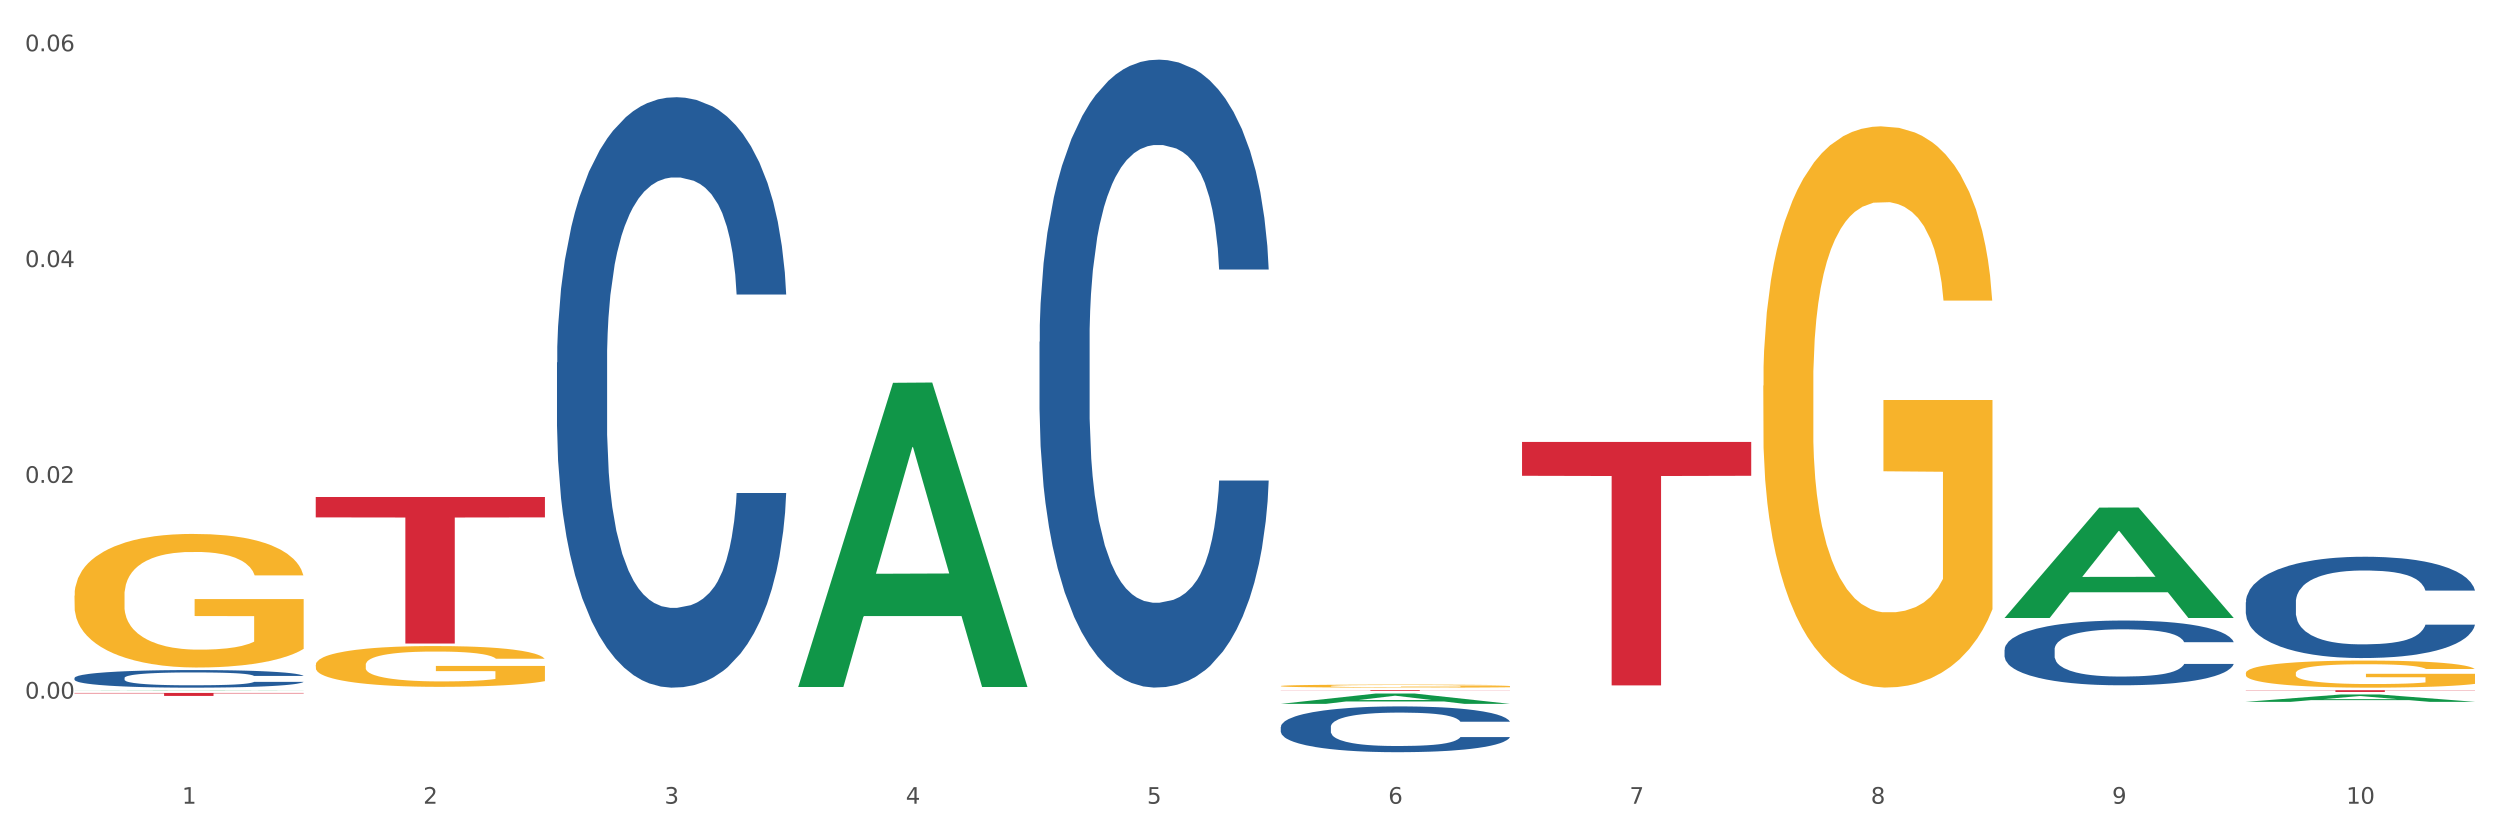 <?xml version="1.0" encoding="utf-8" standalone="no"?>
<!DOCTYPE svg PUBLIC "-//W3C//DTD SVG 1.1//EN"
  "http://www.w3.org/Graphics/SVG/1.1/DTD/svg11.dtd">
<svg xmlns:xlink="http://www.w3.org/1999/xlink" width="1080pt" height="360pt" viewBox="0 0 1080 360" xmlns="http://www.w3.org/2000/svg" version="1.1">
 <rect x="0" y="0" width="1080" height="360" fill="#333333" stroke="none"/>
 <defs>
  <style type="text/css">*{stroke-linejoin: round; stroke-linecap: butt}</style>
 </defs>
 <g id="figure_1">
  <g id="patch_1">
   <path d="M 0 360 
L 1080 360 
L 1080 0 
L 0 0 
z
" style="fill: #ffffff; stroke: #ffffff; stroke-linejoin: miter"/>
  </g>
  <g id="axes_1">
   <g id="matplotlib.axis_1">
    <g id="xtick_1">
     <g id="text_1">
      <!-- 1 -->
      <g style="fill: #4d4d4d" transform="translate(78.627 347.204) scale(0.096 -0.096)">
       <defs>
        <path id="DejaVuSans-31" d="M 794 531 
L 1825 531 
L 1825 4091 
L 703 3866 
L 703 4441 
L 1819 4666 
L 2450 4666 
L 2450 531 
L 3481 531 
L 3481 0 
L 794 0 
L 794 531 
z
" transform="scale(0.016)"/>
       </defs>
       <use xlink:href="#DejaVuSans-31"/>
      </g>
     </g>
    </g>
    <g id="xtick_2">
     <g id="text_2">
      <!-- 2 -->
      <g style="fill: #4d4d4d" transform="translate(182.851 347.204) scale(0.096 -0.096)">
       <defs>
        <path id="DejaVuSans-32" d="M 1228 531 
L 3431 531 
L 3431 0 
L 469 0 
L 469 531 
Q 828 903 1448 1529 
Q 2069 2156 2228 2338 
Q 2531 2678 2651 2914 
Q 2772 3150 2772 3378 
Q 2772 3750 2511 3984 
Q 2250 4219 1831 4219 
Q 1534 4219 1204 4116 
Q 875 4013 500 3803 
L 500 4441 
Q 881 4594 1212 4672 
Q 1544 4750 1819 4750 
Q 2544 4750 2975 4387 
Q 3406 4025 3406 3419 
Q 3406 3131 3298 2873 
Q 3191 2616 2906 2266 
Q 2828 2175 2409 1742 
Q 1991 1309 1228 531 
z
" transform="scale(0.016)"/>
       </defs>
       <use xlink:href="#DejaVuSans-32"/>
      </g>
     </g>
    </g>
    <g id="xtick_3">
     <g id="text_3">
      <!-- 3 -->
      <g style="fill: #4d4d4d" transform="translate(287.074 347.204) scale(0.096 -0.096)">
       <defs>
        <path id="DejaVuSans-33" d="M 2597 2516 
Q 3050 2419 3304 2112 
Q 3559 1806 3559 1356 
Q 3559 666 3084 287 
Q 2609 -91 1734 -91 
Q 1441 -91 1130 -33 
Q 819 25 488 141 
L 488 750 
Q 750 597 1062 519 
Q 1375 441 1716 441 
Q 2309 441 2620 675 
Q 2931 909 2931 1356 
Q 2931 1769 2642 2001 
Q 2353 2234 1838 2234 
L 1294 2234 
L 1294 2753 
L 1863 2753 
Q 2328 2753 2575 2939 
Q 2822 3125 2822 3475 
Q 2822 3834 2567 4026 
Q 2313 4219 1838 4219 
Q 1578 4219 1281 4162 
Q 984 4106 628 3988 
L 628 4550 
Q 988 4650 1302 4700 
Q 1616 4750 1894 4750 
Q 2613 4750 3031 4423 
Q 3450 4097 3450 3541 
Q 3450 3153 3228 2886 
Q 3006 2619 2597 2516 
z
" transform="scale(0.016)"/>
       </defs>
       <use xlink:href="#DejaVuSans-33"/>
      </g>
     </g>
    </g>
    <g id="xtick_4">
     <g id="text_4">
      <!-- 4 -->
      <g style="fill: #4d4d4d" transform="translate(391.298 347.204) scale(0.096 -0.096)">
       <defs>
        <path id="DejaVuSans-34" d="M 2419 4116 
L 825 1625 
L 2419 1625 
L 2419 4116 
z
M 2253 4666 
L 3047 4666 
L 3047 1625 
L 3713 1625 
L 3713 1100 
L 3047 1100 
L 3047 0 
L 2419 0 
L 2419 1100 
L 313 1100 
L 313 1709 
L 2253 4666 
z
" transform="scale(0.016)"/>
       </defs>
       <use xlink:href="#DejaVuSans-34"/>
      </g>
     </g>
    </g>
    <g id="xtick_5">
     <g id="text_5">
      <!-- 5 -->
      <g style="fill: #4d4d4d" transform="translate(495.522 347.204) scale(0.096 -0.096)">
       <defs>
        <path id="DejaVuSans-35" d="M 691 4666 
L 3169 4666 
L 3169 4134 
L 1269 4134 
L 1269 2991 
Q 1406 3038 1543 3061 
Q 1681 3084 1819 3084 
Q 2600 3084 3056 2656 
Q 3513 2228 3513 1497 
Q 3513 744 3044 326 
Q 2575 -91 1722 -91 
Q 1428 -91 1123 -41 
Q 819 9 494 109 
L 494 744 
Q 775 591 1075 516 
Q 1375 441 1709 441 
Q 2250 441 2565 725 
Q 2881 1009 2881 1497 
Q 2881 1984 2565 2268 
Q 2250 2553 1709 2553 
Q 1456 2553 1204 2497 
Q 953 2441 691 2322 
L 691 4666 
z
" transform="scale(0.016)"/>
       </defs>
       <use xlink:href="#DejaVuSans-35"/>
      </g>
     </g>
    </g>
    <g id="xtick_6">
     <g id="text_6">
      <!-- 6 -->
      <g style="fill: #4d4d4d" transform="translate(599.745 347.204) scale(0.096 -0.096)">
       <defs>
        <path id="DejaVuSans-36" d="M 2113 2584 
Q 1688 2584 1439 2293 
Q 1191 2003 1191 1497 
Q 1191 994 1439 701 
Q 1688 409 2113 409 
Q 2538 409 2786 701 
Q 3034 994 3034 1497 
Q 3034 2003 2786 2293 
Q 2538 2584 2113 2584 
z
M 3366 4563 
L 3366 3988 
Q 3128 4100 2886 4159 
Q 2644 4219 2406 4219 
Q 1781 4219 1451 3797 
Q 1122 3375 1075 2522 
Q 1259 2794 1537 2939 
Q 1816 3084 2150 3084 
Q 2853 3084 3261 2657 
Q 3669 2231 3669 1497 
Q 3669 778 3244 343 
Q 2819 -91 2113 -91 
Q 1303 -91 875 529 
Q 447 1150 447 2328 
Q 447 3434 972 4092 
Q 1497 4750 2381 4750 
Q 2619 4750 2861 4703 
Q 3103 4656 3366 4563 
z
" transform="scale(0.016)"/>
       </defs>
       <use xlink:href="#DejaVuSans-36"/>
      </g>
     </g>
    </g>
    <g id="xtick_7">
     <g id="text_7">
      <!-- 7 -->
      <g style="fill: #4d4d4d" transform="translate(703.969 347.204) scale(0.096 -0.096)">
       <defs>
        <path id="DejaVuSans-37" d="M 525 4666 
L 3525 4666 
L 3525 4397 
L 1831 0 
L 1172 0 
L 2766 4134 
L 525 4134 
L 525 4666 
z
" transform="scale(0.016)"/>
       </defs>
       <use xlink:href="#DejaVuSans-37"/>
      </g>
     </g>
    </g>
    <g id="xtick_8">
     <g id="text_8">
      <!-- 8 -->
      <g style="fill: #4d4d4d" transform="translate(808.193 347.204) scale(0.096 -0.096)">
       <defs>
        <path id="DejaVuSans-38" d="M 2034 2216 
Q 1584 2216 1326 1975 
Q 1069 1734 1069 1313 
Q 1069 891 1326 650 
Q 1584 409 2034 409 
Q 2484 409 2743 651 
Q 3003 894 3003 1313 
Q 3003 1734 2745 1975 
Q 2488 2216 2034 2216 
z
M 1403 2484 
Q 997 2584 770 2862 
Q 544 3141 544 3541 
Q 544 4100 942 4425 
Q 1341 4750 2034 4750 
Q 2731 4750 3128 4425 
Q 3525 4100 3525 3541 
Q 3525 3141 3298 2862 
Q 3072 2584 2669 2484 
Q 3125 2378 3379 2068 
Q 3634 1759 3634 1313 
Q 3634 634 3220 271 
Q 2806 -91 2034 -91 
Q 1263 -91 848 271 
Q 434 634 434 1313 
Q 434 1759 690 2068 
Q 947 2378 1403 2484 
z
M 1172 3481 
Q 1172 3119 1398 2916 
Q 1625 2713 2034 2713 
Q 2441 2713 2670 2916 
Q 2900 3119 2900 3481 
Q 2900 3844 2670 4047 
Q 2441 4250 2034 4250 
Q 1625 4250 1398 4047 
Q 1172 3844 1172 3481 
z
" transform="scale(0.016)"/>
       </defs>
       <use xlink:href="#DejaVuSans-38"/>
      </g>
     </g>
    </g>
    <g id="xtick_9">
     <g id="text_9">
      <!-- 9 -->
      <g style="fill: #4d4d4d" transform="translate(912.416 347.204) scale(0.096 -0.096)">
       <defs>
        <path id="DejaVuSans-39" d="M 703 97 
L 703 672 
Q 941 559 1184 500 
Q 1428 441 1663 441 
Q 2288 441 2617 861 
Q 2947 1281 2994 2138 
Q 2813 1869 2534 1725 
Q 2256 1581 1919 1581 
Q 1219 1581 811 2004 
Q 403 2428 403 3163 
Q 403 3881 828 4315 
Q 1253 4750 1959 4750 
Q 2769 4750 3195 4129 
Q 3622 3509 3622 2328 
Q 3622 1225 3098 567 
Q 2575 -91 1691 -91 
Q 1453 -91 1209 -44 
Q 966 3 703 97 
z
M 1959 2075 
Q 2384 2075 2632 2365 
Q 2881 2656 2881 3163 
Q 2881 3666 2632 3958 
Q 2384 4250 1959 4250 
Q 1534 4250 1286 3958 
Q 1038 3666 1038 3163 
Q 1038 2656 1286 2365 
Q 1534 2075 1959 2075 
z
" transform="scale(0.016)"/>
       </defs>
       <use xlink:href="#DejaVuSans-39"/>
      </g>
     </g>
    </g>
    <g id="xtick_10">
     <g id="text_10">
      <!-- 10 -->
      <g style="fill: #4d4d4d" transform="translate(1013.586 347.204) scale(0.096 -0.096)">
       <defs>
        <path id="DejaVuSans-30" d="M 2034 4250 
Q 1547 4250 1301 3770 
Q 1056 3291 1056 2328 
Q 1056 1369 1301 889 
Q 1547 409 2034 409 
Q 2525 409 2770 889 
Q 3016 1369 3016 2328 
Q 3016 3291 2770 3770 
Q 2525 4250 2034 4250 
z
M 2034 4750 
Q 2819 4750 3233 4129 
Q 3647 3509 3647 2328 
Q 3647 1150 3233 529 
Q 2819 -91 2034 -91 
Q 1250 -91 836 529 
Q 422 1150 422 2328 
Q 422 3509 836 4129 
Q 1250 4750 2034 4750 
z
" transform="scale(0.016)"/>
       </defs>
       <use xlink:href="#DejaVuSans-31"/>
       <use xlink:href="#DejaVuSans-30" transform="translate(63.623 0)"/>
      </g>
     </g>
    </g>
    <g id="xtick_11"/>
    <g id="xtick_12"/>
    <g id="xtick_13"/>
    <g id="xtick_14"/>
    <g id="xtick_15"/>
    <g id="xtick_16"/>
    <g id="xtick_17"/>
    <g id="xtick_18"/>
    <g id="xtick_19"/>
   </g>
   <g id="matplotlib.axis_2">
    <g id="ytick_1">
     <g id="text_11">
      <!-- 0.00 -->
      <g style="fill: #4d4d4d" transform="translate(10.8 301.81) scale(0.096 -0.096)">
       <defs>
        <path id="DejaVuSans-2e" d="M 684 794 
L 1344 794 
L 1344 0 
L 684 0 
L 684 794 
z
" transform="scale(0.016)"/>
       </defs>
       <use xlink:href="#DejaVuSans-30"/>
       <use xlink:href="#DejaVuSans-2e" transform="translate(63.623 0)"/>
       <use xlink:href="#DejaVuSans-30" transform="translate(95.41 0)"/>
       <use xlink:href="#DejaVuSans-30" transform="translate(159.033 0)"/>
      </g>
     </g>
    </g>
    <g id="ytick_2">
     <g id="text_12">
      <!-- 0.02 -->
      <g style="fill: #4d4d4d" transform="translate(10.8 208.588) scale(0.096 -0.096)">
       <use xlink:href="#DejaVuSans-30"/>
       <use xlink:href="#DejaVuSans-2e" transform="translate(63.623 0)"/>
       <use xlink:href="#DejaVuSans-30" transform="translate(95.41 0)"/>
       <use xlink:href="#DejaVuSans-32" transform="translate(159.033 0)"/>
      </g>
     </g>
    </g>
    <g id="ytick_3">
     <g id="text_13">
      <!-- 0.04 -->
      <g style="fill: #4d4d4d" transform="translate(10.8 115.367) scale(0.096 -0.096)">
       <use xlink:href="#DejaVuSans-30"/>
       <use xlink:href="#DejaVuSans-2e" transform="translate(63.623 0)"/>
       <use xlink:href="#DejaVuSans-30" transform="translate(95.41 0)"/>
       <use xlink:href="#DejaVuSans-34" transform="translate(159.033 0)"/>
      </g>
     </g>
    </g>
    <g id="ytick_4">
     <g id="text_14">
      <!-- 0.06 -->
      <g style="fill: #4d4d4d" transform="translate(10.8 22.145) scale(0.096 -0.096)">
       <use xlink:href="#DejaVuSans-30"/>
       <use xlink:href="#DejaVuSans-2e" transform="translate(63.623 0)"/>
       <use xlink:href="#DejaVuSans-30" transform="translate(95.41 0)"/>
       <use xlink:href="#DejaVuSans-36" transform="translate(159.033 0)"/>
      </g>
     </g>
    </g>
    <g id="ytick_5"/>
    <g id="ytick_6"/>
    <g id="ytick_7"/>
   </g>
   <g id="PolyCollection_1">
    <path d="M 32.175 298.268 
L 32.277 298.267 
L 73.107 298.163 
L 90.051 298.162 
L 131.187 298.268 
L 111.589 298.268 
L 102.709 298.243 
L 60.552 298.243 
L 60.246 298.244 
L 51.671 298.268 
L 32.175 298.268 
L 32.175 298.268 
L 65.86 298.229 
L 97.401 298.228 
L 81.783 298.185 
L 81.579 298.185 
L 81.375 298.185 
L 65.758 298.228 
L 65.86 298.229 
L 32.175 298.268 
z
" clip-path="url(#p127f3bd6a2)" style="fill: #109648"/>
    <path d="M 761.74 166.61 
L 761.857 166.389 
L 761.857 158.418 
L 762.091 151.554 
L 763.26 134.947 
L 765.013 121.218 
L 766.299 113.911 
L 767.585 107.933 
L 769.105 101.954 
L 770.975 95.754 
L 774.365 86.676 
L 776.469 82.026 
L 779.041 77.154 
L 783.717 70.069 
L 787.107 66.083 
L 790.614 62.762 
L 796.342 58.776 
L 800.083 57.005 
L 804.057 55.676 
L 808.85 54.79 
L 812.474 54.569 
L 820.423 55.233 
L 827.203 57.226 
L 830.476 58.776 
L 834.685 61.433 
L 836.906 63.205 
L 840.529 66.747 
L 844.27 71.397 
L 846.842 75.383 
L 850.7 82.912 
L 853.622 90.44 
L 856.311 99.74 
L 857.713 106.161 
L 858.766 112.14 
L 859.701 119.004 
L 860.636 129.854 
L 839.594 129.854 
L 838.776 122.104 
L 837.49 114.797 
L 835.62 107.711 
L 833.983 103.283 
L 831.178 97.747 
L 828.606 94.204 
L 825.917 91.547 
L 822.644 89.333 
L 820.072 88.226 
L 816.448 87.34 
L 809.318 87.561 
L 804.525 89.333 
L 801.252 91.547 
L 799.148 93.54 
L 797.277 95.754 
L 795.173 98.854 
L 792.718 103.504 
L 790.965 107.711 
L 789.211 113.025 
L 787.809 118.34 
L 786.523 124.54 
L 785.471 131.182 
L 784.652 138.047 
L 783.951 146.461 
L 783.366 160.411 
L 783.366 190.746 
L 783.6 197.61 
L 784.185 206.689 
L 784.886 213.553 
L 786.055 221.745 
L 787.107 227.281 
L 789.094 235.252 
L 791.315 241.895 
L 793.069 246.102 
L 794.822 249.645 
L 797.862 254.516 
L 801.252 258.502 
L 804.174 260.938 
L 808.149 263.152 
L 810.837 264.038 
L 813.175 264.481 
L 818.903 264.481 
L 822.995 263.816 
L 827.554 262.266 
L 831.061 260.274 
L 833.983 257.838 
L 837.256 253.852 
L 839.36 250.088 
L 839.36 203.81 
L 813.643 203.589 
L 813.643 172.81 
L 860.753 172.81 
L 860.753 263.152 
L 858.766 267.802 
L 856.544 272.009 
L 854.206 275.773 
L 850.7 280.423 
L 846.491 284.852 
L 842.751 287.952 
L 838.776 290.609 
L 834.1 293.045 
L 828.021 295.259 
L 824.281 296.145 
L 819.605 296.809 
L 814.111 297.03 
L 809.318 296.587 
L 804.642 295.48 
L 799.732 293.487 
L 794.939 290.609 
L 791.315 287.73 
L 787.692 284.188 
L 783.834 279.538 
L 780.795 275.109 
L 778.457 271.123 
L 775.885 266.031 
L 773.079 259.388 
L 770.975 253.409 
L 769.105 247.209 
L 767.118 239.238 
L 765.715 232.374 
L 764.312 223.738 
L 763.494 217.317 
L 762.559 207.353 
L 761.857 193.403 
L 761.74 166.61 
z
" clip-path="url(#p127f3bd6a2)" style="fill: #f7b32b"/>
    <path d="M 970.188 290.777 
L 970.304 290.767 
L 970.304 290.382 
L 970.538 290.051 
L 971.707 289.249 
L 973.461 288.586 
L 974.747 288.233 
L 976.032 287.945 
L 977.552 287.656 
L 979.422 287.357 
L 982.813 286.919 
L 984.917 286.694 
L 987.488 286.459 
L 992.164 286.117 
L 995.554 285.925 
L 999.061 285.764 
L 1004.789 285.572 
L 1008.53 285.487 
L 1012.505 285.422 
L 1017.297 285.38 
L 1020.921 285.369 
L 1028.87 285.401 
L 1035.65 285.497 
L 1038.923 285.572 
L 1043.132 285.7 
L 1045.353 285.786 
L 1048.977 285.957 
L 1052.717 286.181 
L 1055.289 286.374 
L 1059.147 286.737 
L 1062.069 287.1 
L 1064.758 287.549 
L 1066.161 287.859 
L 1067.213 288.148 
L 1068.148 288.479 
L 1069.083 289.003 
L 1048.041 289.003 
L 1047.223 288.629 
L 1045.937 288.276 
L 1044.067 287.934 
L 1042.43 287.72 
L 1039.625 287.453 
L 1037.053 287.282 
L 1034.364 287.154 
L 1031.091 287.047 
L 1028.52 286.994 
L 1024.896 286.951 
L 1017.765 286.962 
L 1012.972 287.047 
L 1009.699 287.154 
L 1007.595 287.25 
L 1005.724 287.357 
L 1003.62 287.507 
L 1001.165 287.731 
L 999.412 287.934 
L 997.659 288.191 
L 996.256 288.447 
L 994.97 288.747 
L 993.918 289.067 
L 993.1 289.399 
L 992.398 289.805 
L 991.814 290.478 
L 991.814 291.942 
L 992.047 292.274 
L 992.632 292.712 
L 993.333 293.043 
L 994.502 293.439 
L 995.554 293.706 
L 997.542 294.091 
L 999.763 294.411 
L 1001.516 294.614 
L 1003.27 294.785 
L 1006.309 295.021 
L 1009.699 295.213 
L 1012.621 295.331 
L 1016.596 295.437 
L 1019.285 295.48 
L 1021.623 295.502 
L 1027.351 295.502 
L 1031.442 295.47 
L 1036.001 295.395 
L 1039.508 295.299 
L 1042.43 295.181 
L 1045.704 294.989 
L 1047.808 294.807 
L 1047.808 292.573 
L 1022.09 292.562 
L 1022.09 291.077 
L 1069.2 291.077 
L 1069.2 295.437 
L 1067.213 295.662 
L 1064.992 295.865 
L 1062.654 296.047 
L 1059.147 296.271 
L 1054.938 296.485 
L 1051.198 296.635 
L 1047.223 296.763 
L 1042.547 296.88 
L 1036.469 296.987 
L 1032.728 297.03 
L 1028.052 297.062 
L 1022.558 297.073 
L 1017.765 297.051 
L 1013.089 296.998 
L 1008.179 296.902 
L 1003.387 296.763 
L 999.763 296.624 
L 996.139 296.453 
L 992.281 296.228 
L 989.242 296.015 
L 986.904 295.822 
L 984.332 295.576 
L 981.527 295.256 
L 979.422 294.967 
L 977.552 294.668 
L 975.565 294.283 
L 974.162 293.952 
L 972.759 293.535 
L 971.941 293.225 
L 971.006 292.744 
L 970.304 292.071 
L 970.188 290.777 
z
" clip-path="url(#p127f3bd6a2)" style="fill: #f7b32b"/>
    <path d="M 970.188 298.162 
L 1069.2 298.162 
L 1069.2 298.269 
L 1030.252 298.269 
L 1030.252 298.928 
L 1008.901 298.928 
L 1008.901 298.269 
L 970.188 298.269 
L 970.188 298.163 
L 970.188 298.162 
z
" clip-path="url(#p127f3bd6a2)" style="fill: #d62839"/>
    <path d="M 657.517 190.928 
L 756.529 190.928 
L 756.529 205.542 
L 717.581 205.641 
L 717.581 296.087 
L 696.23 296.087 
L 696.23 205.641 
L 657.517 205.542 
L 657.517 191.027 
L 657.517 190.928 
z
" clip-path="url(#p127f3bd6a2)" style="fill: #d62839"/>
    <path d="M 553.293 298.162 
L 652.306 298.162 
L 652.306 298.212 
L 613.358 298.213 
L 613.358 298.522 
L 592.006 298.522 
L 592.006 298.213 
L 553.293 298.212 
L 553.293 298.163 
L 553.293 298.162 
z
" clip-path="url(#p127f3bd6a2)" style="fill: #d62839"/>
    <path d="M 136.399 214.711 
L 235.411 214.711 
L 235.411 223.507 
L 196.463 223.566 
L 196.463 278.004 
L 175.112 278.004 
L 175.112 223.566 
L 136.399 223.507 
L 136.399 214.77 
L 136.399 214.711 
z
" clip-path="url(#p127f3bd6a2)" style="fill: #d62839"/>
    <path d="M 32.175 299.357 
L 131.187 299.357 
L 131.187 299.535 
L 92.239 299.536 
L 92.239 300.635 
L 70.888 300.635 
L 70.888 299.536 
L 32.175 299.535 
L 32.175 299.359 
L 32.175 299.357 
z
" clip-path="url(#p127f3bd6a2)" style="fill: #d62839"/>
    <path d="M 553.293 296.359 
L 553.41 296.358 
L 553.41 296.315 
L 553.644 296.277 
L 554.813 296.186 
L 556.566 296.111 
L 557.852 296.071 
L 559.138 296.038 
L 560.658 296.006 
L 562.528 295.972 
L 565.918 295.922 
L 568.022 295.897 
L 570.594 295.87 
L 575.27 295.831 
L 578.66 295.809 
L 582.167 295.791 
L 587.895 295.769 
L 591.636 295.76 
L 595.61 295.752 
L 600.403 295.748 
L 604.027 295.746 
L 611.976 295.75 
L 618.756 295.761 
L 622.029 295.769 
L 626.237 295.784 
L 628.458 295.794 
L 632.082 295.813 
L 635.823 295.838 
L 638.395 295.86 
L 642.252 295.901 
L 645.175 295.943 
L 647.863 295.994 
L 649.266 296.029 
L 650.318 296.061 
L 651.253 296.099 
L 652.189 296.158 
L 631.147 296.158 
L 630.329 296.116 
L 629.043 296.076 
L 627.173 296.037 
L 625.536 296.013 
L 622.73 295.983 
L 620.159 295.963 
L 617.47 295.949 
L 614.197 295.937 
L 611.625 295.931 
L 608.001 295.926 
L 600.87 295.927 
L 596.078 295.937 
L 592.805 295.949 
L 590.7 295.96 
L 588.83 295.972 
L 586.726 295.989 
L 584.271 296.014 
L 582.518 296.037 
L 580.764 296.066 
L 579.361 296.095 
L 578.075 296.129 
L 577.023 296.166 
L 576.205 296.203 
L 575.504 296.249 
L 574.919 296.325 
L 574.919 296.491 
L 575.153 296.529 
L 575.737 296.579 
L 576.439 296.616 
L 577.608 296.661 
L 578.66 296.691 
L 580.647 296.735 
L 582.868 296.771 
L 584.622 296.794 
L 586.375 296.814 
L 589.415 296.84 
L 592.805 296.862 
L 595.727 296.875 
L 599.702 296.887 
L 602.39 296.892 
L 604.728 296.895 
L 610.456 296.895 
L 614.548 296.891 
L 619.107 296.883 
L 622.613 296.872 
L 625.536 296.858 
L 628.809 296.837 
L 630.913 296.816 
L 630.913 296.563 
L 605.196 296.562 
L 605.196 296.393 
L 652.306 296.393 
L 652.306 296.887 
L 650.318 296.913 
L 648.097 296.936 
L 645.759 296.957 
L 642.252 296.982 
L 638.044 297.006 
L 634.303 297.023 
L 630.329 297.038 
L 625.653 297.051 
L 619.574 297.063 
L 615.833 297.068 
L 611.158 297.072 
L 605.663 297.073 
L 600.87 297.07 
L 596.195 297.064 
L 591.285 297.053 
L 586.492 297.038 
L 582.868 297.022 
L 579.244 297.003 
L 575.387 296.977 
L 572.347 296.953 
L 570.009 296.931 
L 567.438 296.903 
L 564.632 296.867 
L 562.528 296.834 
L 560.658 296.8 
L 558.67 296.757 
L 557.268 296.719 
L 555.865 296.672 
L 555.047 296.637 
L 554.111 296.582 
L 553.41 296.506 
L 553.293 296.359 
z
" clip-path="url(#p127f3bd6a2)" style="fill: #f7b32b"/>
    <path d="M 32.175 292.88 
L 32.292 292.873 
L 32.292 292.678 
L 32.643 292.414 
L 33.931 291.927 
L 35.569 291.559 
L 38.378 291.127 
L 39.899 290.947 
L 41.889 290.745 
L 45.985 290.418 
L 50.667 290.14 
L 53.944 289.987 
L 56.401 289.89 
L 61.902 289.716 
L 65.062 289.639 
L 68.339 289.577 
L 71.148 289.535 
L 75.829 289.486 
L 79.575 289.466 
L 83.905 289.459 
L 87.533 289.466 
L 92.331 289.493 
L 99.354 289.577 
L 102.045 289.625 
L 105.674 289.709 
L 109.419 289.82 
L 112.462 289.931 
L 115.973 290.091 
L 119.601 290.3 
L 123.112 290.564 
L 125.57 290.808 
L 127.559 291.065 
L 129.315 291.378 
L 130.602 291.719 
L 131.187 292.004 
L 109.77 292.004 
L 109.185 291.746 
L 108.014 291.468 
L 106.844 291.28 
L 105.557 291.127 
L 103.567 290.954 
L 101.811 290.842 
L 98.886 290.71 
L 96.194 290.627 
L 93.97 290.578 
L 91.278 290.536 
L 85.543 290.495 
L 81.447 290.495 
L 78.872 290.509 
L 75.712 290.543 
L 73.021 290.592 
L 69.861 290.675 
L 67.403 290.766 
L 64.945 290.884 
L 63.541 290.968 
L 61.434 291.121 
L 60.03 291.246 
L 58.157 291.461 
L 57.104 291.614 
L 55.231 292.011 
L 54.412 292.303 
L 54.061 292.504 
L 53.827 292.727 
L 53.827 293.812 
L 54.529 294.298 
L 55.114 294.507 
L 56.05 294.743 
L 57.806 295.049 
L 60.381 295.348 
L 63.072 295.564 
L 65.296 295.696 
L 67.403 295.793 
L 69.509 295.87 
L 72.084 295.939 
L 74.191 295.981 
L 77.351 296.023 
L 81.096 296.044 
L 84.022 296.044 
L 89.991 296.009 
L 92.683 295.974 
L 95.257 295.925 
L 98.066 295.849 
L 100.29 295.766 
L 101.577 295.703 
L 103.684 295.571 
L 105.322 295.432 
L 106.727 295.272 
L 107.663 295.133 
L 108.717 294.924 
L 109.536 294.688 
L 109.77 294.563 
L 131.187 294.563 
L 130.719 294.813 
L 129.9 295.056 
L 128.262 295.383 
L 126.974 295.571 
L 124.985 295.8 
L 122.878 295.995 
L 119.952 296.211 
L 117.26 296.371 
L 114.451 296.51 
L 111.408 296.635 
L 105.908 296.809 
L 103.918 296.857 
L 99.705 296.941 
L 96.428 296.989 
L 91.629 297.038 
L 86.714 297.066 
L 81.564 297.073 
L 77 297.059 
L 71.967 297.017 
L 68.807 296.975 
L 65.296 296.913 
L 61.2 296.816 
L 57.338 296.697 
L 53.71 296.558 
L 50.316 296.398 
L 47.156 296.218 
L 43.059 295.919 
L 40.016 295.626 
L 37.793 295.355 
L 36.271 295.126 
L 34.75 294.834 
L 33.931 294.632 
L 32.643 294.145 
L 32.175 293.693 
L 32.175 292.88 
z
" clip-path="url(#p127f3bd6a2)" style="fill: #255c99"/>
    <path d="M 240.622 156.6 
L 240.739 156.367 
L 240.739 149.844 
L 241.09 140.992 
L 242.378 124.685 
L 244.016 112.338 
L 246.825 97.895 
L 248.347 91.838 
L 250.336 85.083 
L 254.432 74.134 
L 259.114 64.815 
L 262.391 59.69 
L 264.849 56.429 
L 270.349 50.605 
L 273.509 48.043 
L 276.786 45.946 
L 279.595 44.548 
L 284.277 42.917 
L 288.022 42.219 
L 292.352 41.986 
L 295.98 42.219 
L 300.779 43.15 
L 307.801 45.946 
L 310.493 47.577 
L 314.121 50.372 
L 317.866 54.099 
L 320.909 57.827 
L 324.42 63.185 
L 328.048 70.173 
L 331.559 79.026 
L 334.017 87.179 
L 336.007 95.799 
L 337.762 106.282 
L 339.049 117.696 
L 339.635 127.248 
L 318.217 127.248 
L 317.632 118.628 
L 316.462 109.31 
L 315.291 103.02 
L 314.004 97.895 
L 312.014 92.071 
L 310.259 88.344 
L 307.333 83.918 
L 304.641 81.122 
L 302.417 79.492 
L 299.725 78.094 
L 293.991 76.696 
L 289.894 76.696 
L 287.32 77.162 
L 284.16 78.327 
L 281.468 79.958 
L 278.308 82.753 
L 275.85 85.781 
L 273.392 89.742 
L 271.988 92.537 
L 269.881 97.662 
L 268.477 101.855 
L 266.604 109.077 
L 265.551 114.202 
L 263.678 127.481 
L 262.859 137.265 
L 262.508 144.021 
L 262.274 151.475 
L 262.274 187.816 
L 262.976 204.123 
L 263.561 211.112 
L 264.498 219.032 
L 266.253 229.283 
L 268.828 239.3 
L 271.52 246.521 
L 273.743 250.947 
L 275.85 254.209 
L 277.957 256.771 
L 280.532 259.101 
L 282.638 260.499 
L 285.798 261.896 
L 289.543 262.595 
L 292.469 262.595 
L 298.438 261.431 
L 301.13 260.266 
L 303.705 258.635 
L 306.513 256.073 
L 308.737 253.277 
L 310.025 251.18 
L 312.131 246.754 
L 313.77 242.095 
L 315.174 236.737 
L 316.11 232.078 
L 317.164 225.089 
L 317.983 217.169 
L 318.217 212.976 
L 339.635 212.976 
L 339.167 221.362 
L 338.347 229.516 
L 336.709 240.464 
L 335.421 246.754 
L 333.432 254.442 
L 331.325 260.965 
L 328.399 268.186 
L 325.707 273.544 
L 322.899 278.203 
L 319.856 282.397 
L 314.355 288.22 
L 312.365 289.851 
L 308.152 292.647 
L 304.875 294.277 
L 300.077 295.908 
L 295.161 296.84 
L 290.011 297.073 
L 285.447 296.607 
L 280.414 295.209 
L 277.254 293.811 
L 273.743 291.715 
L 269.647 288.453 
L 265.785 284.493 
L 262.157 279.834 
L 258.763 274.476 
L 255.603 268.419 
L 251.507 258.402 
L 248.464 248.618 
L 246.24 239.533 
L 244.718 231.845 
L 243.197 222.061 
L 242.378 215.305 
L 241.09 198.998 
L 240.622 183.856 
L 240.622 156.6 
z
" clip-path="url(#p127f3bd6a2)" style="fill: #255c99"/>
    <path d="M 449.069 147.65 
L 449.187 147.403 
L 449.187 140.466 
L 449.538 131.051 
L 450.825 113.709 
L 452.464 100.579 
L 455.272 85.218 
L 456.794 78.777 
L 458.783 71.592 
L 462.88 59.948 
L 467.561 50.039 
L 470.838 44.588 
L 473.296 41.12 
L 478.797 34.926 
L 481.957 32.201 
L 485.234 29.971 
L 488.042 28.485 
L 492.724 26.75 
L 496.469 26.007 
L 500.799 25.759 
L 504.427 26.007 
L 509.226 26.998 
L 516.248 29.971 
L 518.94 31.705 
L 522.568 34.678 
L 526.313 38.642 
L 529.356 42.606 
L 532.867 48.304 
L 536.495 55.737 
L 540.006 65.151 
L 542.464 73.822 
L 544.454 82.989 
L 546.209 94.137 
L 547.497 106.277 
L 548.082 116.434 
L 526.664 116.434 
L 526.079 107.268 
L 524.909 97.358 
L 523.738 90.669 
L 522.451 85.218 
L 520.461 79.025 
L 518.706 75.061 
L 515.78 70.354 
L 513.088 67.381 
L 510.864 65.647 
L 508.173 64.16 
L 502.438 62.674 
L 498.342 62.674 
L 495.767 63.169 
L 492.607 64.408 
L 489.915 66.142 
L 486.755 69.115 
L 484.297 72.336 
L 481.84 76.547 
L 480.435 79.52 
L 478.328 84.971 
L 476.924 89.43 
L 475.051 97.11 
L 473.998 102.561 
L 472.126 116.682 
L 471.306 127.087 
L 470.955 134.272 
L 470.721 142.2 
L 470.721 180.848 
L 471.423 198.19 
L 472.009 205.623 
L 472.945 214.046 
L 474.7 224.947 
L 477.275 235.6 
L 479.967 243.28 
L 482.191 247.987 
L 484.297 251.456 
L 486.404 254.181 
L 488.979 256.658 
L 491.085 258.145 
L 494.245 259.631 
L 497.991 260.375 
L 500.916 260.375 
L 506.885 259.136 
L 509.577 257.897 
L 512.152 256.163 
L 514.961 253.438 
L 517.184 250.465 
L 518.472 248.235 
L 520.578 243.528 
L 522.217 238.573 
L 523.621 232.875 
L 524.558 227.92 
L 525.611 220.488 
L 526.43 212.064 
L 526.664 207.605 
L 548.082 207.605 
L 547.614 216.524 
L 546.795 225.195 
L 545.156 236.839 
L 543.869 243.528 
L 541.879 251.703 
L 539.772 258.64 
L 536.846 266.32 
L 534.155 272.019 
L 531.346 276.974 
L 528.303 281.433 
L 522.802 287.627 
L 520.813 289.361 
L 516.599 292.334 
L 513.322 294.068 
L 508.524 295.802 
L 503.608 296.793 
L 498.459 297.041 
L 493.894 296.545 
L 488.862 295.059 
L 485.702 293.572 
L 482.191 291.343 
L 478.094 287.874 
L 474.232 283.663 
L 470.604 278.708 
L 467.21 273.01 
L 464.05 266.568 
L 459.954 255.915 
L 456.911 245.51 
L 454.687 235.848 
L 453.166 227.672 
L 451.644 217.267 
L 450.825 210.082 
L 449.538 192.74 
L 449.069 176.637 
L 449.069 147.65 
z
" clip-path="url(#p127f3bd6a2)" style="fill: #255c99"/>
    <path d="M 553.293 314.054 
L 553.41 314.036 
L 553.41 313.53 
L 553.761 312.843 
L 555.049 311.578 
L 556.687 310.62 
L 559.496 309.5 
L 561.017 309.03 
L 563.007 308.506 
L 567.103 307.657 
L 571.785 306.934 
L 575.062 306.537 
L 577.52 306.284 
L 583.02 305.832 
L 586.18 305.633 
L 589.457 305.471 
L 592.266 305.362 
L 596.948 305.236 
L 600.693 305.182 
L 605.023 305.164 
L 608.651 305.182 
L 613.45 305.254 
L 620.472 305.471 
L 623.164 305.597 
L 626.792 305.814 
L 630.537 306.103 
L 633.58 306.392 
L 637.091 306.808 
L 640.719 307.35 
L 644.23 308.037 
L 646.688 308.669 
L 648.677 309.338 
L 650.433 310.151 
L 651.72 311.036 
L 652.306 311.777 
L 630.888 311.777 
L 630.303 311.108 
L 629.132 310.386 
L 627.962 309.898 
L 626.675 309.5 
L 624.685 309.048 
L 622.929 308.759 
L 620.004 308.416 
L 617.312 308.199 
L 615.088 308.073 
L 612.396 307.964 
L 606.661 307.856 
L 602.565 307.856 
L 599.99 307.892 
L 596.83 307.982 
L 594.139 308.109 
L 590.979 308.326 
L 588.521 308.561 
L 586.063 308.868 
L 584.659 309.085 
L 582.552 309.482 
L 581.148 309.807 
L 579.275 310.368 
L 578.222 310.765 
L 576.349 311.795 
L 575.53 312.554 
L 575.179 313.078 
L 574.945 313.656 
L 574.945 316.475 
L 575.647 317.74 
L 576.232 318.282 
L 577.168 318.896 
L 578.924 319.691 
L 581.499 320.468 
L 584.191 321.028 
L 586.414 321.372 
L 588.521 321.625 
L 590.628 321.824 
L 593.202 322.004 
L 595.309 322.113 
L 598.469 322.221 
L 602.214 322.275 
L 605.14 322.275 
L 611.109 322.185 
L 613.801 322.095 
L 616.375 321.968 
L 619.184 321.769 
L 621.408 321.552 
L 622.695 321.39 
L 624.802 321.047 
L 626.441 320.685 
L 627.845 320.27 
L 628.781 319.908 
L 629.835 319.366 
L 630.654 318.752 
L 630.888 318.426 
L 652.306 318.426 
L 651.837 319.077 
L 651.018 319.709 
L 649.38 320.559 
L 648.092 321.047 
L 646.103 321.643 
L 643.996 322.149 
L 641.07 322.709 
L 638.378 323.124 
L 635.569 323.486 
L 632.526 323.811 
L 627.026 324.263 
L 625.036 324.389 
L 620.823 324.606 
L 617.546 324.733 
L 612.747 324.859 
L 607.832 324.931 
L 602.682 324.95 
L 598.118 324.913 
L 593.085 324.805 
L 589.925 324.697 
L 586.414 324.534 
L 582.318 324.281 
L 578.456 323.974 
L 574.828 323.612 
L 571.434 323.197 
L 568.274 322.727 
L 564.177 321.95 
L 561.135 321.191 
L 558.911 320.486 
L 557.389 319.89 
L 555.868 319.131 
L 555.049 318.607 
L 553.761 317.342 
L 553.293 316.168 
L 553.293 314.054 
z
" clip-path="url(#p127f3bd6a2)" style="fill: #255c99"/>
    <path d="M 32.175 257.324 
L 32.292 257.271 
L 32.292 255.374 
L 32.526 253.74 
L 33.695 249.787 
L 35.448 246.519 
L 36.734 244.78 
L 38.02 243.357 
L 39.54 241.933 
L 41.41 240.458 
L 44.8 238.297 
L 46.904 237.19 
L 49.476 236.03 
L 54.152 234.344 
L 57.542 233.395 
L 61.049 232.604 
L 66.777 231.655 
L 70.517 231.234 
L 74.492 230.918 
L 79.285 230.707 
L 82.909 230.654 
L 90.858 230.812 
L 97.638 231.287 
L 100.911 231.655 
L 105.119 232.288 
L 107.34 232.71 
L 110.964 233.553 
L 114.705 234.66 
L 117.277 235.609 
L 121.134 237.401 
L 124.057 239.193 
L 126.745 241.406 
L 128.148 242.935 
L 129.2 244.358 
L 130.135 245.992 
L 131.071 248.575 
L 110.029 248.575 
L 109.211 246.73 
L 107.925 244.991 
L 106.054 243.304 
L 104.418 242.25 
L 101.612 240.932 
L 99.041 240.089 
L 96.352 239.456 
L 93.079 238.929 
L 90.507 238.666 
L 86.883 238.455 
L 79.752 238.507 
L 74.96 238.929 
L 71.686 239.456 
L 69.582 239.931 
L 67.712 240.458 
L 65.608 241.196 
L 63.153 242.302 
L 61.399 243.304 
L 59.646 244.569 
L 58.243 245.834 
L 56.957 247.31 
L 55.905 248.891 
L 55.087 250.525 
L 54.386 252.528 
L 53.801 255.848 
L 53.801 263.069 
L 54.035 264.703 
L 54.619 266.864 
L 55.321 268.498 
L 56.49 270.448 
L 57.542 271.766 
L 59.529 273.664 
L 61.75 275.245 
L 63.504 276.246 
L 65.257 277.09 
L 68.296 278.249 
L 71.686 279.198 
L 74.609 279.778 
L 78.583 280.305 
L 81.272 280.516 
L 83.61 280.621 
L 89.338 280.621 
L 93.429 280.463 
L 97.988 280.094 
L 101.495 279.619 
L 104.418 279.04 
L 107.691 278.091 
L 109.795 277.195 
L 109.795 266.179 
L 84.078 266.126 
L 84.078 258.8 
L 131.187 258.8 
L 131.187 280.305 
L 129.2 281.412 
L 126.979 282.413 
L 124.641 283.309 
L 121.134 284.416 
L 116.926 285.47 
L 113.185 286.208 
L 109.211 286.84 
L 104.535 287.42 
L 98.456 287.947 
L 94.715 288.158 
L 90.039 288.316 
L 84.545 288.369 
L 79.752 288.264 
L 75.076 288 
L 70.167 287.526 
L 65.374 286.84 
L 61.75 286.155 
L 58.126 285.312 
L 54.269 284.205 
L 51.229 283.151 
L 48.891 282.202 
L 46.32 280.99 
L 43.514 279.409 
L 41.41 277.986 
L 39.54 276.51 
L 37.552 274.612 
L 36.15 272.978 
L 34.747 270.923 
L 33.928 269.394 
L 32.993 267.022 
L 32.292 263.702 
L 32.175 257.324 
z
" clip-path="url(#p127f3bd6a2)" style="fill: #f7b32b"/>
    <path d="M 970.188 260.177 
L 970.305 260.137 
L 970.305 259.017 
L 970.656 257.499 
L 971.943 254.701 
L 973.582 252.582 
L 976.39 250.104 
L 977.912 249.065 
L 979.902 247.905 
L 983.998 246.027 
L 988.679 244.428 
L 991.956 243.549 
L 994.414 242.989 
L 999.915 241.99 
L 1003.075 241.55 
L 1006.352 241.19 
L 1009.161 240.95 
L 1013.842 240.671 
L 1017.587 240.551 
L 1021.917 240.511 
L 1025.546 240.551 
L 1030.344 240.711 
L 1037.366 241.19 
L 1040.058 241.47 
L 1043.686 241.95 
L 1047.431 242.589 
L 1050.474 243.229 
L 1053.985 244.148 
L 1057.613 245.347 
L 1061.125 246.866 
L 1063.582 248.265 
L 1065.572 249.744 
L 1067.327 251.543 
L 1068.615 253.501 
L 1069.2 255.14 
L 1047.782 255.14 
L 1047.197 253.661 
L 1046.027 252.062 
L 1044.857 250.983 
L 1043.569 250.104 
L 1041.58 249.105 
L 1039.824 248.465 
L 1036.898 247.706 
L 1034.206 247.226 
L 1031.983 246.946 
L 1029.291 246.706 
L 1023.556 246.466 
L 1019.46 246.466 
L 1016.885 246.546 
L 1013.725 246.746 
L 1011.033 247.026 
L 1007.873 247.506 
L 1005.415 248.025 
L 1002.958 248.705 
L 1001.553 249.184 
L 999.447 250.064 
L 998.042 250.783 
L 996.17 252.022 
L 995.116 252.902 
L 993.244 255.18 
L 992.424 256.859 
L 992.073 258.018 
L 991.839 259.297 
L 991.839 265.533 
L 992.541 268.331 
L 993.127 269.53 
L 994.063 270.889 
L 995.818 272.648 
L 998.393 274.366 
L 1001.085 275.606 
L 1003.309 276.365 
L 1005.415 276.925 
L 1007.522 277.364 
L 1010.097 277.764 
L 1012.203 278.004 
L 1015.363 278.244 
L 1019.109 278.364 
L 1022.035 278.364 
L 1028.003 278.164 
L 1030.695 277.964 
L 1033.27 277.684 
L 1036.079 277.244 
L 1038.303 276.765 
L 1039.59 276.405 
L 1041.697 275.646 
L 1043.335 274.846 
L 1044.739 273.927 
L 1045.676 273.127 
L 1046.729 271.928 
L 1047.548 270.569 
L 1047.782 269.85 
L 1069.2 269.85 
L 1068.732 271.289 
L 1067.913 272.688 
L 1066.274 274.566 
L 1064.987 275.646 
L 1062.997 276.965 
L 1060.89 278.084 
L 1057.965 279.323 
L 1055.273 280.242 
L 1052.464 281.042 
L 1049.421 281.761 
L 1043.92 282.76 
L 1041.931 283.04 
L 1037.717 283.52 
L 1034.44 283.8 
L 1029.642 284.079 
L 1024.726 284.239 
L 1019.577 284.279 
L 1015.012 284.199 
L 1009.98 283.96 
L 1006.82 283.72 
L 1003.309 283.36 
L 999.212 282.8 
L 995.35 282.121 
L 991.722 281.321 
L 988.328 280.402 
L 985.168 279.363 
L 981.072 277.644 
L 978.029 275.965 
L 975.805 274.406 
L 974.284 273.087 
L 972.762 271.409 
L 971.943 270.249 
L 970.656 267.451 
L 970.188 264.853 
L 970.188 260.177 
z
" clip-path="url(#p127f3bd6a2)" style="fill: #255c99"/>
    <path d="M 344.846 296.525 
L 344.948 296.401 
L 385.778 165.37 
L 402.722 165.246 
L 443.858 296.772 
L 424.26 296.772 
L 415.379 266.144 
L 373.223 266.144 
L 372.916 266.638 
L 364.342 296.772 
L 344.846 296.772 
L 344.846 296.525 
L 378.53 247.866 
L 410.072 247.743 
L 394.454 193.28 
L 394.25 193.033 
L 394.046 193.404 
L 378.428 247.743 
L 378.53 247.866 
L 344.846 296.525 
z
" clip-path="url(#p127f3bd6a2)" style="fill: #109648"/>
    <path d="M 553.293 304.066 
L 553.395 304.061 
L 594.225 299.616 
L 611.169 299.611 
L 652.306 304.074 
L 632.707 304.074 
L 623.827 303.035 
L 581.67 303.035 
L 581.364 303.052 
L 572.789 304.074 
L 553.293 304.074 
L 553.293 304.066 
L 586.978 302.415 
L 618.519 302.41 
L 602.901 300.563 
L 602.697 300.554 
L 602.493 300.567 
L 586.876 302.41 
L 586.978 302.415 
L 553.293 304.066 
z
" clip-path="url(#p127f3bd6a2)" style="fill: #109648"/>
    <path d="M 865.964 280.64 
L 866.081 280.615 
L 866.081 279.899 
L 866.432 278.928 
L 867.719 277.139 
L 869.358 275.785 
L 872.167 274.201 
L 873.688 273.536 
L 875.678 272.795 
L 879.774 271.594 
L 884.456 270.572 
L 887.733 270.01 
L 890.19 269.652 
L 895.691 269.013 
L 898.851 268.732 
L 902.128 268.502 
L 904.937 268.349 
L 909.618 268.17 
L 913.364 268.093 
L 917.694 268.068 
L 921.322 268.093 
L 926.12 268.195 
L 933.143 268.502 
L 935.834 268.681 
L 939.463 268.988 
L 943.208 269.396 
L 946.251 269.805 
L 949.762 270.393 
L 953.39 271.16 
L 956.901 272.131 
L 959.359 273.025 
L 961.348 273.971 
L 963.104 275.121 
L 964.391 276.373 
L 964.976 277.42 
L 943.559 277.42 
L 942.974 276.475 
L 941.803 275.453 
L 940.633 274.763 
L 939.346 274.201 
L 937.356 273.562 
L 935.6 273.153 
L 932.674 272.667 
L 929.983 272.361 
L 927.759 272.182 
L 925.067 272.029 
L 919.332 271.875 
L 915.236 271.875 
L 912.661 271.926 
L 909.501 272.054 
L 906.81 272.233 
L 903.65 272.54 
L 901.192 272.872 
L 898.734 273.306 
L 897.33 273.613 
L 895.223 274.175 
L 893.819 274.635 
L 891.946 275.427 
L 890.893 275.989 
L 889.02 277.446 
L 888.201 278.519 
L 887.85 279.26 
L 887.616 280.078 
L 887.616 284.065 
L 888.318 285.853 
L 888.903 286.62 
L 889.839 287.489 
L 891.595 288.613 
L 894.17 289.712 
L 896.861 290.504 
L 899.085 290.99 
L 901.192 291.348 
L 903.298 291.629 
L 905.873 291.884 
L 907.98 292.037 
L 911.14 292.191 
L 914.885 292.267 
L 917.811 292.267 
L 923.78 292.14 
L 926.472 292.012 
L 929.046 291.833 
L 931.855 291.552 
L 934.079 291.245 
L 935.366 291.015 
L 937.473 290.53 
L 939.111 290.019 
L 940.516 289.431 
L 941.452 288.92 
L 942.505 288.153 
L 943.325 287.284 
L 943.559 286.824 
L 964.976 286.824 
L 964.508 287.744 
L 963.689 288.639 
L 962.05 289.84 
L 960.763 290.53 
L 958.773 291.373 
L 956.667 292.089 
L 953.741 292.881 
L 951.049 293.469 
L 948.24 293.98 
L 945.197 294.44 
L 939.697 295.078 
L 937.707 295.257 
L 933.494 295.564 
L 930.217 295.743 
L 925.418 295.922 
L 920.503 296.024 
L 915.353 296.049 
L 910.789 295.998 
L 905.756 295.845 
L 902.596 295.692 
L 899.085 295.462 
L 894.989 295.104 
L 891.127 294.67 
L 887.499 294.158 
L 884.105 293.571 
L 880.945 292.906 
L 876.848 291.807 
L 873.805 290.734 
L 871.582 289.738 
L 870.06 288.894 
L 868.539 287.821 
L 867.719 287.08 
L 866.432 285.291 
L 865.964 283.63 
L 865.964 280.64 
z
" clip-path="url(#p127f3bd6a2)" style="fill: #255c99"/>
    <path d="M 865.964 266.888 
L 866.066 266.844 
L 906.896 219.278 
L 923.84 219.233 
L 964.976 266.978 
L 945.378 266.978 
L 936.498 255.86 
L 894.341 255.86 
L 894.034 256.039 
L 885.46 266.978 
L 865.964 266.978 
L 865.964 266.888 
L 899.649 249.225 
L 931.19 249.18 
L 915.572 229.41 
L 915.368 229.32 
L 915.164 229.455 
L 899.547 249.18 
L 899.649 249.225 
L 865.964 266.888 
z
" clip-path="url(#p127f3bd6a2)" style="fill: #109648"/>
    <path d="M 970.188 303.191 
L 970.29 303.188 
L 1011.12 300.02 
L 1028.064 300.017 
L 1069.2 303.197 
L 1049.602 303.197 
L 1040.721 302.457 
L 998.564 302.457 
L 998.258 302.469 
L 989.684 303.197 
L 970.188 303.197 
L 970.188 303.191 
L 1003.872 302.015 
L 1035.413 302.012 
L 1019.796 300.695 
L 1019.592 300.689 
L 1019.388 300.698 
L 1003.77 302.012 
L 1003.872 302.015 
L 970.188 303.191 
z
" clip-path="url(#p127f3bd6a2)" style="fill: #109648"/>
    <path d="M 136.399 287.24 
L 136.516 287.224 
L 136.516 286.644 
L 136.749 286.145 
L 137.918 284.938 
L 139.672 283.94 
L 140.958 283.408 
L 142.244 282.974 
L 143.763 282.539 
L 145.634 282.088 
L 149.024 281.428 
L 151.128 281.09 
L 153.699 280.736 
L 158.375 280.221 
L 161.765 279.931 
L 165.272 279.69 
L 171 279.4 
L 174.741 279.271 
L 178.716 279.174 
L 183.508 279.11 
L 187.132 279.094 
L 195.081 279.142 
L 201.861 279.287 
L 205.135 279.4 
L 209.343 279.593 
L 211.564 279.722 
L 215.188 279.979 
L 218.928 280.317 
L 221.5 280.607 
L 225.358 281.155 
L 228.28 281.702 
L 230.969 282.378 
L 232.372 282.845 
L 233.424 283.28 
L 234.359 283.779 
L 235.294 284.568 
L 214.253 284.568 
L 213.434 284.004 
L 212.148 283.473 
L 210.278 282.958 
L 208.641 282.636 
L 205.836 282.233 
L 203.264 281.976 
L 200.576 281.782 
L 197.302 281.621 
L 194.731 281.541 
L 191.107 281.477 
L 183.976 281.493 
L 179.183 281.621 
L 175.91 281.782 
L 173.806 281.927 
L 171.936 282.088 
L 169.831 282.314 
L 167.377 282.652 
L 165.623 282.958 
L 163.87 283.344 
L 162.467 283.73 
L 161.181 284.181 
L 160.129 284.664 
L 159.311 285.163 
L 158.609 285.775 
L 158.025 286.789 
L 158.025 288.995 
L 158.259 289.494 
L 158.843 290.154 
L 159.544 290.653 
L 160.713 291.249 
L 161.765 291.651 
L 163.753 292.231 
L 165.974 292.714 
L 167.727 293.02 
L 169.481 293.277 
L 172.52 293.631 
L 175.91 293.921 
L 178.833 294.098 
L 182.807 294.259 
L 185.496 294.324 
L 187.834 294.356 
L 193.562 294.356 
L 197.653 294.308 
L 202.212 294.195 
L 205.719 294.05 
L 208.641 293.873 
L 211.915 293.583 
L 214.019 293.309 
L 214.019 289.945 
L 188.301 289.929 
L 188.301 287.691 
L 235.411 287.691 
L 235.411 294.259 
L 233.424 294.597 
L 231.203 294.903 
L 228.865 295.177 
L 225.358 295.515 
L 221.15 295.837 
L 217.409 296.062 
L 213.434 296.256 
L 208.758 296.433 
L 202.68 296.594 
L 198.939 296.658 
L 194.263 296.706 
L 188.769 296.722 
L 183.976 296.69 
L 179.3 296.61 
L 174.39 296.465 
L 169.598 296.256 
L 165.974 296.046 
L 162.35 295.789 
L 158.492 295.451 
L 155.453 295.129 
L 153.115 294.839 
L 150.543 294.469 
L 147.738 293.986 
L 145.634 293.551 
L 143.763 293.1 
L 141.776 292.521 
L 140.373 292.021 
L 138.97 291.394 
L 138.152 290.927 
L 137.217 290.202 
L 136.516 289.188 
L 136.399 287.24 
z
" clip-path="url(#p127f3bd6a2)" style="fill: #f7b32b"/>
   </g>
  </g>
 </g>
 <defs>
  <clipPath id="p127f3bd6a2">
   <rect x="32.175" y="10.8" width="1037.025" height="329.109"/>
  </clipPath>
 </defs>
</svg>

